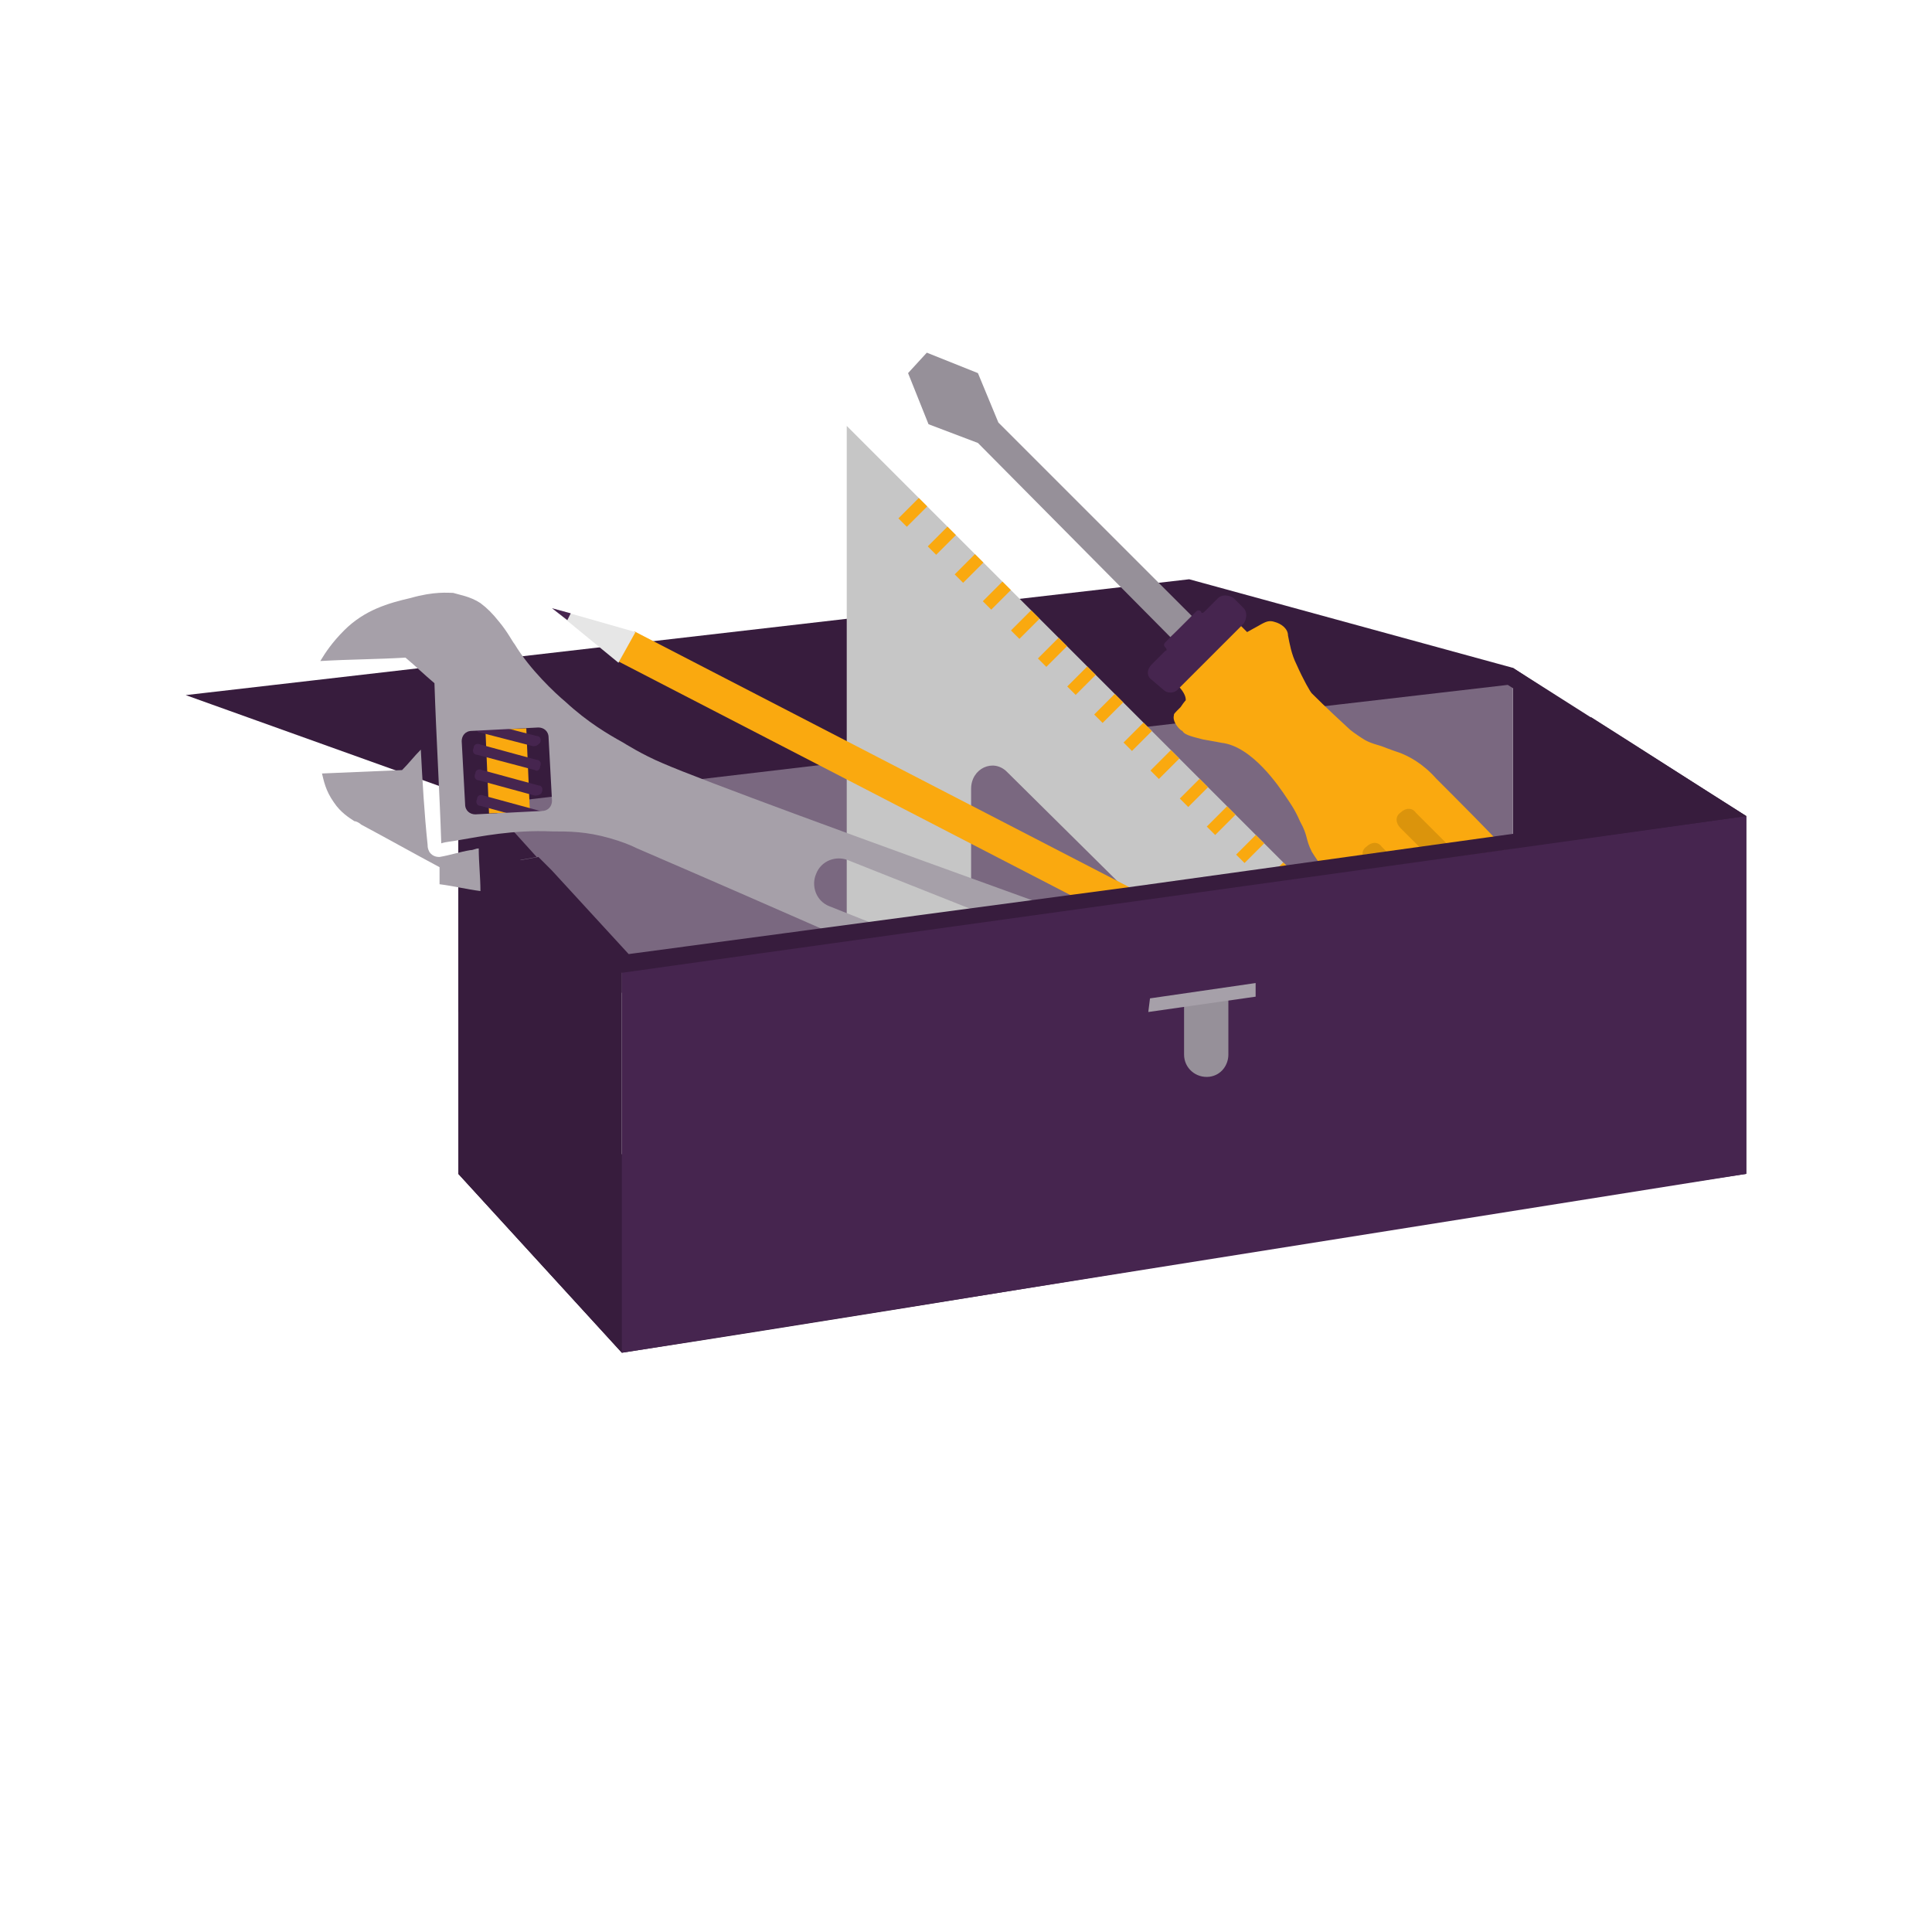 <?xml version="1.0" encoding="utf-8"?>
<!-- Generator: Adobe Illustrator 26.5.0, SVG Export Plug-In . SVG Version: 6.00 Build 0)  -->
<svg version="1.1" id="Laag_1" xmlns="http://www.w3.org/2000/svg" xmlns:xlink="http://www.w3.org/1999/xlink" x="0px" y="0px"
	 viewBox="0 0 113.4 113.4" style="enable-background:new 0 0 113.4 113.4;" xml:space="preserve">
<style type="text/css">
	.st0{fill:#46254F;}
	.st1{fill:none;stroke:#46254F;stroke-width:3;stroke-miterlimit:10;}
	.st2{fill:#FFFFFF;stroke:#46254F;stroke-width:3;stroke-miterlimit:10;}
	.st3{fill:none;stroke:#46254F;stroke-miterlimit:10;}
	.st4{fill:#34203D;}
	.st5{fill:#2C1C35;}
	.st6{fill:#2D1C35;}
	.st7{fill:#C6724C;}
	.st8{clip-path:url(#SVGID_00000057129542059762245450000006464815280205438888_);}
	.st9{fill:#AF5332;}
	.st10{fill:none;}
	.st11{fill:#51C185;}
	.st12{fill:#E5D2C7;}
	.st13{clip-path:url(#SVGID_00000015354946751205367480000007368405150829540517_);}
	.st14{fill:#F2E5DE;}
	.st15{fill:#3A2445;}
	.st16{clip-path:url(#SVGID_00000131359315376662760660000014236824337092219066_);}
	.st17{fill:#4CE593;}
	.st18{fill:#665270;}
	.st19{clip-path:url(#SVGID_00000101097224509000823060000005747901229676646588_);}
	.st20{clip-path:url(#SVGID_00000173878828674769373570000016298839529229867682_);}
	.st21{fill:#0295FF;}
	.st22{clip-path:url(#SVGID_00000054981982245271576450000009724880951651638946_);}
	.st23{fill:#F2F2F2;}
	.st24{fill:#C3BBC6;}
	.st25{clip-path:url(#SVGID_00000072959911818034108520000003508506960346608573_);}
	.st26{fill:#543D5E;}
	.st27{clip-path:url(#SVGID_00000016774906485550399250000017804446861647578011_);}
	.st28{clip-path:url(#SVGID_00000018233084788797382720000001989670045054430097_);}
	.st29{clip-path:url(#SVGID_00000054979375915946877670000000766065052134835589_);}
	.st30{fill:#C7724C;}
	.st31{clip-path:url(#SVGID_00000003812787970182823020000013399620846535934344_);}
	.st32{fill:#4B4668;}
	.st33{clip-path:url(#SVGID_00000103949277000871086830000016426962216151543220_);}
	.st34{fill:#FAA90F;}
	.st35{fill:#C2BAC5;}
	.st36{fill:#F6F6F6;}
	.st37{fill:#45254E;}
	.st38{fill:#F1F1F1;}
	.st39{fill:#C6C6C6;}
	.st40{fill:#A6A0A9;}
	.st41{fill:#371C3D;}
	.st42{fill:#7A6880;}
	.st43{fill:#9D9D9C;}
	.st44{fill:#969099;}
	.st45{fill:#FFFFFF;}
	.st46{fill:none;stroke:#FAA90F;stroke-width:3;stroke-miterlimit:10;}
	.st47{fill:#FFFFFF;stroke:#FAA90F;stroke-width:3;stroke-miterlimit:10;}
	.st48{fill:#E6E6E6;}
	.st49{clip-path:url(#SVGID_00000036965010053664417310000016692381047283735219_);fill:#FAA90F;}
	.st50{clip-path:url(#SVGID_00000179615942735318036060000014147617307643351940_);fill:#FAA90F;}
	.st51{clip-path:url(#SVGID_00000111175747206644672360000010340418459431211697_);fill:#FAA90F;}
	.st52{clip-path:url(#SVGID_00000034774674601202563310000011522225199906623108_);fill:#FAA90F;}
	.st53{clip-path:url(#SVGID_00000058568992308765521350000001155311365913378453_);fill:#FAA90F;}
	.st54{clip-path:url(#SVGID_00000181794749320479296120000014578641123086913716_);fill:#FAA90F;}
	.st55{clip-path:url(#SVGID_00000070095277620042885370000002665860447871997618_);fill:#FAA90F;}
	.st56{clip-path:url(#SVGID_00000183233889945873954850000000182775596996679322_);fill:#FAA90F;}
	.st57{clip-path:url(#SVGID_00000169525022624068948030000006587855473269268391_);fill:#FAA90F;}
	.st58{clip-path:url(#SVGID_00000124146630928936570240000002420320625635965857_);fill:#FAA90F;}
	.st59{clip-path:url(#SVGID_00000169522810717257867560000005594224012681986978_);fill:#FAA90F;}
	.st60{clip-path:url(#SVGID_00000085966774568228584820000002177766165835719597_);fill:#FAA90F;}
	.st61{fill:#DB940C;}
	.st62{fill:#6A5B6F;}
	.st63{fill:none;stroke:#FAA90F;stroke-miterlimit:10;}
	.st64{fill:none;stroke:#46254F;stroke-width:3;stroke-linecap:round;stroke-miterlimit:10;}
	.st65{fill:none;stroke:#FAA90F;stroke-width:3;stroke-linecap:round;stroke-miterlimit:10;}
	.st66{fill:#FFFFFF;stroke:#E6E6E6;stroke-miterlimit:10;}
	.st67{fill:none;stroke:#FAA90F;stroke-width:2;stroke-linecap:round;stroke-linejoin:round;stroke-miterlimit:10;}
	.st68{fill:none;stroke:#FAA90F;stroke-width:2;stroke-linecap:round;stroke-miterlimit:10;}
	.st69{fill:none;stroke:#46254F;stroke-width:2;stroke-linecap:round;stroke-linejoin:round;stroke-miterlimit:10;}
	.st70{fill:none;stroke:#46254F;stroke-width:2;stroke-linecap:round;stroke-miterlimit:10;}
	.st71{fill:#E6E6E6;stroke:#FAA90F;stroke-miterlimit:10;}
	.st72{fill:#E6E6E6;stroke:#46254F;stroke-miterlimit:10;}
	.st73{fill:#FAA90F;stroke:#E6E6E6;stroke-miterlimit:10;}
	.st74{fill:#46254F;stroke:#E6E6E6;stroke-miterlimit:10;}
	.st75{clip-path:url(#SVGID_00000120560417263178590310000009438062783927855525_);fill:#E6E6E6;}
	.st76{clip-path:url(#SVGID_00000051374804112712065000000010976820604904318120_);fill:#E6E6E6;}
	.st77{clip-path:url(#SVGID_00000015313856835629001100000010636030128218495927_);fill:#E6E6E6;}
	.st78{clip-path:url(#SVGID_00000152235987057525338580000014954692820079308463_);fill:#E6E6E6;}
	.st79{clip-path:url(#SVGID_00000005984757073362857590000003259181536551829393_);fill:#E6E6E6;}
	.st80{clip-path:url(#SVGID_00000085209159368472458380000016463515069596598719_);fill:#E6E6E6;}
	.st81{clip-path:url(#SVGID_00000176760350747996958320000012642601196769613184_);fill:#E6E6E6;}
	.st82{clip-path:url(#SVGID_00000026844932581196708180000012984961253259554438_);fill:#E6E6E6;}
	.st83{clip-path:url(#SVGID_00000035508637396158063490000006217567173866650243_);fill:#E6E6E6;}
	.st84{clip-path:url(#SVGID_00000163790853601758757510000008996252443755742090_);fill:#E6E6E6;}
	.st85{clip-path:url(#SVGID_00000077302019573353650880000004293405421012972962_);fill:#FAA90F;}
	.st86{clip-path:url(#SVGID_00000013883335039183394230000009420898152611503242_);fill:#FAA90F;}
	.st87{fill:none;stroke:#FAA90F;stroke-width:4;stroke-miterlimit:10;}
	.st88{fill:none;stroke:#46254F;stroke-width:4;stroke-miterlimit:10;}
	.st89{opacity:0.68;fill:#46254F;}
	.st90{clip-path:url(#SVGID_00000172419232722223749980000002076463182715008420_);}
	.st91{clip-path:url(#SVGID_00000078042654582365954270000000986542285205142929_);}
	.st92{clip-path:url(#SVGID_00000029032558504001199940000013812735711631732871_);}
	.st93{clip-path:url(#SVGID_00000169546320495970980870000003930718575284743315_);}
	.st94{clip-path:url(#SVGID_00000136399341182181615930000016172846682877791418_);}
	.st95{clip-path:url(#SVGID_00000046311660671133121700000011717762236294119099_);}
	.st96{fill:none;stroke:#FFFFFF;stroke-width:0.8;stroke-miterlimit:10;}
	.st97{clip-path:url(#SVGID_00000180360924670322727470000009417467613539459515_);}
	.st98{clip-path:url(#SVGID_00000062170796870971949850000013816371547228483771_);}
	.st99{clip-path:url(#SVGID_00000032616887547656267930000008123483263310719638_);fill:#FAA90F;}
	.st100{clip-path:url(#SVGID_00000165192809408597106630000008622672009250885791_);fill:#46254F;}
	.st101{clip-path:url(#SVGID_00000100367897176342809980000017297475154610932101_);fill:#FAA90F;}
	.st102{fill:none;stroke:#E6E6E6;stroke-miterlimit:10;}
	.st103{clip-path:url(#SVGID_00000164486634916577503990000017750243671980846471_);fill:#46254F;}
	.st104{clip-path:url(#SVGID_00000072962370753785260750000000903023985473627536_);fill:#FAA90F;}
	.st105{clip-path:url(#SVGID_00000053538881634386457340000016230969327636330668_);fill:#FAA90F;}
	.st106{clip-path:url(#SVGID_00000023262654112930905380000011255592253594537911_);fill:#46254F;}
	.st107{clip-path:url(#SVGID_00000036960124506413526080000001089729571568606865_);fill:#46254F;}
	.st108{clip-path:url(#SVGID_00000130645956481635963480000007178801056838526107_);fill:#46254F;}
	.st109{clip-path:url(#SVGID_00000025443638336496363520000000071366478531119018_);fill:#FAA90F;}
	.st110{clip-path:url(#SVGID_00000144312246075550451620000001537124813519742597_);fill:#FAA90F;}
	.st111{clip-path:url(#SVGID_00000072984497715483784490000003661230881935411119_);fill:#46254F;}
	.st112{clip-path:url(#SVGID_00000129910093287370936680000011125059096396170900_);fill:#46254F;}
	.st113{clip-path:url(#SVGID_00000175299792077382770700000005395944353240445371_);fill:#FAA90F;}
	.st114{clip-path:url(#SVGID_00000176036427392874474270000015578212011041713579_);fill:#FAA90F;}
	.st115{clip-path:url(#SVGID_00000018227808189618197750000016776702771660119717_);fill:#46254F;}
	.st116{clip-path:url(#SVGID_00000019637890160513775550000015081229116195772551_);fill:#7A6880;}
	.st117{clip-path:url(#SVGID_00000057123995360841204630000008211966632089980857_);fill:#46254F;}
	.st118{clip-path:url(#SVGID_00000061446724596939464640000002275897214198498439_);fill:#FAA90F;}
	.st119{clip-path:url(#SVGID_00000086651382526322501120000007750095472580512688_);fill:#7A6880;}
	.st120{clip-path:url(#SVGID_00000072246340856173992030000000075109291840377731_);fill:#371C3D;}
	.st121{clip-path:url(#SVGID_00000025428079231731247790000005989586421263372450_);fill:#46254F;}
	.st122{fill:#7A6880;stroke:#46254F;stroke-miterlimit:10;}
	.st123{fill:#FAA90E;stroke:#46254F;stroke-miterlimit:10;}
	.st124{fill:#51C185;stroke:#46254F;stroke-miterlimit:10;}
	.st125{fill:#0295FF;stroke:#46254F;stroke-miterlimit:10;}
	.st126{fill:#D0C9D3;}
	.st127{fill:#6E5E74;}
	.st128{fill:#FF0357;}
	.st129{fill:#C41E4D;}
	.st130{fill:#897E8F;}
	.st131{clip-path:url(#SVGID_00000165204480041462255960000017705763635203547788_);fill:#FAA90F;}
	.st132{clip-path:url(#SVGID_00000090284378374938526500000014361170873835642805_);fill:#8CC63F;}
	.st133{clip-path:url(#SVGID_00000103984204213955834030000005433702529411762860_);fill:#0071BC;}
	.st134{clip-path:url(#SVGID_00000003822950084989862670000006373662691201021570_);fill:#FBB03B;}
	.st135{opacity:0.34;fill:#F1F1F1;}
	.st136{fill:none;stroke:#7A6880;stroke-width:8;stroke-miterlimit:10;}
	.st137{fill:#E5D9EB;}
	.st138{fill:#FFFFFF;stroke:#46254F;stroke-miterlimit:10;}
	.st139{fill:#FFFFFF;stroke:#FAA90F;stroke-miterlimit:10;}
	.st140{clip-path:url(#SVGID_00000022560407320608841460000011515725205240209568_);}
	.st141{clip-path:url(#SVGID_00000170978885347803950960000017334711377637068477_);}
	.st142{clip-path:url(#SVGID_00000088850745291727587940000007158494485165725081_);}
	.st143{clip-path:url(#SVGID_00000021808917812009698540000015445756884981093038_);}
	.st144{clip-path:url(#SVGID_00000021115289620448098760000018329849114191069090_);}
	.st145{clip-path:url(#SVGID_00000015340660675818538470000008563935964315577262_);}
	.st146{fill:none;stroke:#46254F;stroke-width:1.4;stroke-miterlimit:10;}
	.st147{fill:none;stroke:#FAA90F;stroke-width:1.4;stroke-miterlimit:10;}
	.st148{fill:#FAA90E;}
	.st149{clip-path:url(#SVGID_00000098206387239432293500000000923590793213211569_);}
	.st150{clip-path:url(#SVGID_00000003099691461750262370000007400703670075015585_);}
	.st151{clip-path:url(#SVGID_00000002380540723906013750000017627648103991994254_);}
	.st152{clip-path:url(#SVGID_00000180331126970254221560000003229584278924276377_);}
	.st153{clip-path:url(#SVGID_00000035490277093654668510000009650420612336159378_);}
	.st154{clip-path:url(#SVGID_00000044875431887338388130000013567349046517831308_);}
	.st155{clip-path:url(#SVGID_00000044161219073193741870000008034437303514159504_);}
	.st156{clip-path:url(#SVGID_00000066492367061791504110000009860241422300230064_);}
	.st157{clip-path:url(#SVGID_00000152237325801527685710000010074047791850656447_);}
	.st158{clip-path:url(#SVGID_00000129925526384970778910000015213261997653183629_);}
	.st159{clip-path:url(#SVGID_00000018216469266718335680000013122340449734781360_);}
	.st160{clip-path:url(#SVGID_00000173852759183459981910000010866109310003013285_);}
	.st161{clip-path:url(#SVGID_00000072279246996890129590000008878812549958297529_);}
	.st162{clip-path:url(#SVGID_00000111907113778908692220000013240512728502652314_);}
	.st163{clip-path:url(#SVGID_00000034807873884134456440000017614461836153226147_);}
	.st164{clip-path:url(#SVGID_00000116224656174631323170000005269704202540197506_);}
	.st165{clip-path:url(#SVGID_00000153666322064915905410000017192513476432510640_);}
	.st166{clip-path:url(#SVGID_00000013913236657898156520000012112793277606456978_);}
	.st167{clip-path:url(#SVGID_00000112612248401461473370000008216191849150567859_);}
	.st168{clip-path:url(#SVGID_00000127747894324065080330000014640267619784739260_);}
	.st169{clip-path:url(#SVGID_00000037682625271946870120000014907994848820829063_);}
	.st170{clip-path:url(#SVGID_00000054979680544444894830000012180902219701382836_);}
	.st171{clip-path:url(#SVGID_00000089575094557690566430000005108607423858300563_);}
	.st172{clip-path:url(#SVGID_00000097464800604905996440000016421486109935333291_);}
	.st173{clip-path:url(#SVGID_00000108987596026016039270000001817043661686026112_);}
	.st174{clip-path:url(#SVGID_00000114763037945445141110000017336672125434517403_);}
	.st175{clip-path:url(#SVGID_00000051357431220177219820000008205539522888106414_);}
	.st176{clip-path:url(#SVGID_00000123434405858781236630000012606900530879516554_);}
	.st177{clip-path:url(#SVGID_00000168809553226231080860000012769397668418273927_);}
	.st178{clip-path:url(#SVGID_00000142869573262693055860000013315672590791760284_);}
	.st179{clip-path:url(#SVGID_00000025439522263916688390000006975357395190559380_);}
	.st180{clip-path:url(#SVGID_00000024705503734281348590000001244118323251354046_);}
	.st181{clip-path:url(#SVGID_00000032607634223461578100000002358155049733975189_);}
	.st182{clip-path:url(#SVGID_00000119106990629000409780000014451523122505959588_);}
	.st183{clip-path:url(#SVGID_00000160190569952445224220000003505176563765300610_);}
	.st184{clip-path:url(#SVGID_00000015317415242216254770000013727421458295075206_);}
	.st185{clip-path:url(#SVGID_00000044862444819252737030000005674132609472448951_);}
	.st186{clip-path:url(#SVGID_00000044864173652095898010000006307166977137641886_);}
	.st187{clip-path:url(#SVGID_00000119098557524685517460000003246181502017867693_);}
	.st188{clip-path:url(#SVGID_00000020369533249952549350000017121116725637387146_);}
	.st189{clip-path:url(#SVGID_00000014611255153106016670000012949471173475340448_);}
	.st190{clip-path:url(#SVGID_00000060719611444158879860000015764229041354854333_);}
	.st191{clip-path:url(#SVGID_00000148624135534414297200000016972402554361180854_);}
	.st192{clip-path:url(#SVGID_00000080908986255311957690000000716418799061860287_);}
	.st193{clip-path:url(#SVGID_00000155121926025286452390000013933372034563318937_);}
	.st194{clip-path:url(#SVGID_00000150089211892648208540000012695220689874831790_);}
	.st195{clip-path:url(#SVGID_00000182522082552210130570000015947878379776701569_);}
	.st196{clip-path:url(#SVGID_00000074444263364619191220000017693802880658326914_);}
	.st197{clip-path:url(#SVGID_00000105409978632781047930000007254993460796883860_);}
	.st198{clip-path:url(#SVGID_00000054955473751566820770000007473945508261319075_);}
	.st199{clip-path:url(#SVGID_00000116221453479468356470000008070066632675088031_);}
	.st200{clip-path:url(#SVGID_00000026868303528049538340000002363081876052253331_);}
	.st201{clip-path:url(#SVGID_00000047060320005210181680000002296092838630766516_);}
	.st202{clip-path:url(#SVGID_00000075150135515505435590000006338601805953347463_);}
	.st203{clip-path:url(#SVGID_00000137819638880501590720000002076852379348618159_);}
	.st204{clip-path:url(#SVGID_00000161611567372988336900000009734783566570342322_);}
	.st205{clip-path:url(#SVGID_00000161593620045010374250000000279023678789259933_);}
	.st206{clip-path:url(#SVGID_00000042001417944213425080000016097272198766305960_);}
	.st207{clip-path:url(#SVGID_00000082360540476411979430000014342619690045432473_);}
	.st208{clip-path:url(#SVGID_00000133513955905835215500000014603697856254830508_);}
	.st209{fill:none;stroke:#371C3D;stroke-width:3;stroke-miterlimit:10;}
	.st210{clip-path:url(#SVGID_00000051359716795577424080000015296954155196576443_);}
	.st211{clip-path:url(#SVGID_00000028310614537268247930000015505763329163318154_);}
	.st212{clip-path:url(#SVGID_00000084511810746995998150000003308334648776098729_);}
	.st213{clip-path:url(#SVGID_00000158716950268994548060000009511688941018248839_);}
	.st214{clip-path:url(#SVGID_00000052783915203867526540000015653927529229327283_);}
	.st215{clip-path:url(#SVGID_00000128458731414197884620000015342893985854695058_);}
	.st216{clip-path:url(#SVGID_00000000922622750996807530000005880910950588367800_);}
	.st217{clip-path:url(#SVGID_00000147929320688938662340000016278569340810664592_);}
	.st218{clip-path:url(#SVGID_00000138551450705734674430000012960581427142856613_);}
	.st219{clip-path:url(#SVGID_00000088126362290507679600000010928885260818516914_);}
	.st220{clip-path:url(#SVGID_00000127037388342656445200000017262246667884875928_);}
	.st221{clip-path:url(#SVGID_00000163785355899238415270000016165929320934153885_);}
	.st222{fill:none;stroke:#DB940C;stroke-width:3;stroke-miterlimit:10;}
	.st223{clip-path:url(#SVGID_00000066485428286499292050000013947009557765325745_);}
	.st224{clip-path:url(#SVGID_00000183232100024240132230000016139668962310531998_);}
	.st225{clip-path:url(#SVGID_00000046308735003217903310000005349327419706292626_);}
	.st226{clip-path:url(#SVGID_00000069393830020321371690000003895909792561484947_);}
	.st227{clip-path:url(#SVGID_00000054267123785672776950000018408530477011291555_);}
	.st228{clip-path:url(#SVGID_00000024722893066335176760000013742284896625556132_);}
	.st229{clip-path:url(#SVGID_00000067939377002171216300000003052774870538095792_);}
	.st230{clip-path:url(#SVGID_00000059993587877030629870000012579127196002992026_);}
	.st231{clip-path:url(#SVGID_00000033368819617358710940000017488408243071816094_);}
	.st232{clip-path:url(#SVGID_00000180332415636253873510000016958552752862082474_);}
	.st233{clip-path:url(#SVGID_00000087386008172434828080000004963469061329525390_);}
	.st234{clip-path:url(#SVGID_00000032614452825874075410000006291483624144208791_);}
	.st235{clip-path:url(#SVGID_00000181771880180145430990000017129665299150161556_);}
	.st236{clip-path:url(#SVGID_00000106133789792457595660000011967611355228917154_);}
	.st237{clip-path:url(#SVGID_00000020392311163993696880000017433950845036073605_);}
	.st238{clip-path:url(#SVGID_00000049217390848658156310000011787931974729142681_);}
	.st239{clip-path:url(#SVGID_00000022524766902738513270000015221073154151283598_);}
	.st240{clip-path:url(#SVGID_00000148647081542618515020000016369763733768290239_);}
	.st241{clip-path:url(#SVGID_00000031167749007977141420000013354184001825099906_);}
	.st242{clip-path:url(#SVGID_00000025440722756302804200000015911310082964482209_);}
	.st243{clip-path:url(#SVGID_00000140706759793268107280000014713135935600140718_);}
	.st244{clip-path:url(#SVGID_00000021118928825988834560000014660720462814868412_);}
	.st245{clip-path:url(#SVGID_00000101811100055616124730000008827172676455157692_);}
	.st246{clip-path:url(#SVGID_00000045585007367473002870000008859063253135713451_);}
	.st247{clip-path:url(#SVGID_00000151541662318617833270000000706776185691542925_);}
	.st248{clip-path:url(#SVGID_00000058557709904393865430000008485934567698567318_);}
	.st249{clip-path:url(#SVGID_00000166652847300544396580000002908770310745763458_);}
	.st250{clip-path:url(#SVGID_00000076603680138507819230000010287762832741532085_);fill:#51C185;}
	.st251{clip-path:url(#SVGID_00000088107633526346253040000003380335058776447372_);}
	.st252{clip-path:url(#SVGID_00000150095477551719072460000018312012415555340427_);}
	.st253{clip-path:url(#SVGID_00000128454863030742113000000016089500143879352722_);}
	.st254{clip-path:url(#SVGID_00000053531707275828209600000005111003294295327905_);}
	.st255{clip-path:url(#SVGID_00000146470693016280589410000012985258697042755477_);}
	.st256{clip-path:url(#SVGID_00000109018141393501820910000000370960755016183220_);}
	.st257{clip-path:url(#SVGID_00000074401597659016145020000003196335844267211650_);}
	.st258{clip-path:url(#SVGID_00000011727734701797595550000009811144895643571371_);}
	.st259{clip-path:url(#SVGID_00000093163055729045443600000015738128159013756579_);}
	.st260{clip-path:url(#SVGID_00000058572892178870110240000011419407414677319067_);}
	.st261{clip-path:url(#SVGID_00000033338858925537787410000017865189648916232095_);}
	.st262{clip-path:url(#SVGID_00000138563677670310888100000003673831631781044610_);}
	.st263{fill:#E6007E;}
	.st264{fill:#A75D43;}
	.st265{fill:url(#man_1_Orginal_1-4_00000081626389091352137130000006737764667533303984_);}
	.st266{fill:#8A7E91;}
	.st267{clip-path:url(#SVGID_00000109751494989776854790000008870619658516296607_);}
	.st268{clip-path:url(#SVGID_00000100379986802860737990000003841990169401392556_);}
	.st269{fill:#9D90A3;}
	.st270{clip-path:url(#SVGID_00000002384681279346902770000005132826169384959669_);}
	.st271{clip-path:url(#SVGID_00000008149940033874929410000007991964987566388155_);}
	.st272{clip-path:url(#SVGID_00000005981485779071950320000009128748721789392261_);}
	.st273{clip-path:url(#SVGID_00000121247382267929115770000013266004778525978520_);}
	.st274{clip-path:url(#SVGID_00000155831988910488588060000017198818007749448085_);}
	.st275{clip-path:url(#SVGID_00000030450240695131489180000013776035293986890678_);}
	.st276{clip-path:url(#SVGID_00000020357868138961816930000001222185671638771076_);}
	.st277{clip-path:url(#SVGID_00000145020029017907008660000016425558294602967691_);}
	.st278{clip-path:url(#SVGID_00000013883133665214966550000017685637608523185032_);}
	.st279{clip-path:url(#SVGID_00000103979428952532222560000005990738733156715707_);}
	.st280{clip-path:url(#SVGID_00000020390677303586323820000017762956549909863833_);}
	.st281{clip-path:url(#SVGID_00000154427466476158033240000011529563165270761916_);}
	.st282{clip-path:url(#SVGID_00000046302062574168140790000015402149747417738408_);}
	.st283{clip-path:url(#SVGID_00000069400440034943157650000017753199992196310714_);}
	.st284{clip-path:url(#SVGID_00000029005653510453235790000014821300118748469169_);}
	.st285{clip-path:url(#SVGID_00000002345951136836551300000018112043914326765481_);}
	.st286{clip-path:url(#SVGID_00000068667243517400285240000011607896066345115830_);}
	.st287{clip-path:url(#SVGID_00000180335076479251603080000009677822945138295993_);}
	.st288{clip-path:url(#SVGID_00000083799410597820253030000007971484373462236837_);}
	.st289{clip-path:url(#SVGID_00000112625910992241662610000017667797967715894435_);}
	.st290{clip-path:url(#SVGID_00000039132330007185727720000014372633565793438351_);}
	.st291{clip-path:url(#SVGID_00000093882534080375378740000010844876604965540276_);}
	.st292{clip-path:url(#SVGID_00000058555105532195625950000016614865324793728145_);}
	.st293{clip-path:url(#SVGID_00000090279135918626253980000001696973411615423111_);}
	.st294{clip-path:url(#SVGID_00000178920310080580153060000001881935380745663112_);}
	.st295{clip-path:url(#SVGID_00000004539453299999659910000008800831873696679849_);}
	.st296{clip-path:url(#SVGID_00000081645752185647866640000001680528629334227385_);}
	.st297{clip-path:url(#SVGID_00000154403459457394098610000010172548991702917549_);}
	.st298{clip-path:url(#SVGID_00000021804093406794273530000001949918268618542230_);}
	.st299{clip-path:url(#SVGID_00000089564207675644456040000016642678192706970815_);}
	.st300{clip-path:url(#SVGID_00000141457815980635322920000014939083474977842842_);}
	.st301{clip-path:url(#SVGID_00000047764081456138115660000003693293199538057602_);}
	.st302{clip-path:url(#SVGID_00000025442340652909194210000013394757778496307346_);}
	.st303{clip-path:url(#SVGID_00000109001245669140594910000005492845145219834802_);}
	.st304{clip-path:url(#SVGID_00000159459015557990137570000004767767094371981191_);}
	.st305{clip-path:url(#SVGID_00000028308241170034994830000002453050879602573711_);}
	.st306{clip-path:url(#SVGID_00000009565928397949870040000007334128635525896862_);}
	.st307{clip-path:url(#SVGID_00000053518180628204546160000000513155459564211594_);}
	.st308{clip-path:url(#SVGID_00000118356058884038724280000000554156384137899190_);}
	.st309{clip-path:url(#SVGID_00000120544561063719026080000016318565417137961361_);}
	.st310{clip-path:url(#SVGID_00000112606216533023496050000016533994633799331972_);}
	.st311{clip-path:url(#SVGID_00000015344510517847893380000010357599930970553776_);}
	.st312{clip-path:url(#SVGID_00000086650697799466341650000014720242009649242020_);}
	.st313{clip-path:url(#SVGID_00000067215332261504165140000018165119371772612529_);}
	.st314{clip-path:url(#SVGID_00000066490193467896760390000001719274525735308947_);}
	.st315{clip-path:url(#SVGID_00000078747123154371302830000009791023567925495960_);}
	.st316{clip-path:url(#SVGID_00000128479541977223867810000004832206910385219982_);}
	.st317{clip-path:url(#SVGID_00000030461223714573590200000018082249689526516609_);}
	.st318{clip-path:url(#SVGID_00000077325016312926300260000011644243463373306770_);}
	.st319{clip-path:url(#SVGID_00000012466374656383693250000014228125515114457271_);}
	.st320{clip-path:url(#SVGID_00000093136785409942215970000015547881711058941313_);}
	.st321{clip-path:url(#SVGID_00000170241576304625501820000014511566227247380635_);}
	.st322{clip-path:url(#SVGID_00000139278761793967018950000003808454026716638857_);}
	.st323{clip-path:url(#SVGID_00000068638688893331437130000009697213492865534600_);}
	.st324{clip-path:url(#SVGID_00000031902706878255994770000005839063722552258469_);}
	.st325{clip-path:url(#SVGID_00000155858174401634643220000016510769846442107776_);}
	.st326{clip-path:url(#SVGID_00000027584278912137706620000008960823384359674013_);}
	.st327{clip-path:url(#SVGID_00000008121913685117070950000001894952880635980162_);}
	.st328{clip-path:url(#SVGID_00000118398674656920996980000005866855349215689372_);}
	.st329{clip-path:url(#SVGID_00000003093988112164466640000011699015810067674272_);}
	.st330{clip-path:url(#SVGID_00000170988075355281638040000012720497076358383525_);}
	.st331{clip-path:url(#SVGID_00000168811508844168133800000008174671177822867341_);}
	.st332{clip-path:url(#SVGID_00000090269863355217723500000017063130204794312110_);}
	.st333{clip-path:url(#SVGID_00000135662708056447062420000004791018624819659136_);}
	.st334{clip-path:url(#SVGID_00000026142481330457489400000017638934435419290006_);}
	.st335{clip-path:url(#SVGID_00000004507825476277417580000010461956628884875929_);}
	.st336{clip-path:url(#SVGID_00000145048392581062644980000011739495414752393645_);}
	.st337{clip-path:url(#SVGID_00000121969100537759860820000009288509281185073055_);}
	.st338{clip-path:url(#SVGID_00000150103797864763336110000002775096678636159639_);}
	.st339{clip-path:url(#SVGID_00000088824611993440082320000012764712524173246640_);}
	.st340{clip-path:url(#SVGID_00000119818054976066295780000015663934988463659401_);}
	.st341{clip-path:url(#SVGID_00000048463411871826015840000015097608387296304009_);}
	.st342{clip-path:url(#SVGID_00000051366443542334706540000015613448414212150163_);}
	.st343{clip-path:url(#SVGID_00000000182808624431116760000002468961242453291148_);}
	.st344{clip-path:url(#SVGID_00000121244628026219665190000014560592242863812011_);}
	.st345{clip-path:url(#SVGID_00000119117768576866511970000012805891135026812051_);}
	.st346{clip-path:url(#SVGID_00000168099491556101818340000005320169768113536400_);}
	.st347{clip-path:url(#SVGID_00000183236813819435272470000012242068391948611466_);}
	.st348{clip-path:url(#SVGID_00000142869078661279705940000016556326269856324783_);}
	.st349{clip-path:url(#SVGID_00000163030960138397881430000017804661628698145156_);}
	.st350{clip-path:url(#SVGID_00000179636128539229644120000012671429325047118267_);}
	.st351{clip-path:url(#SVGID_00000162323161428655670020000016053804809340741045_);}
	.st352{clip-path:url(#SVGID_00000163059397119102706450000009115010540589065132_);}
	.st353{fill:#2D2E83;stroke:#FFFFFF;stroke-width:2;stroke-linecap:round;stroke-linejoin:round;stroke-miterlimit:10;}
	.st354{clip-path:url(#SVGID_00000030453677855724857290000004023933248083636908_);}
	.st355{clip-path:url(#SVGID_00000085942385104051857930000010062410510058173872_);}
	.st356{clip-path:url(#SVGID_00000176026851666204097450000012163278749553259913_);}
	.st357{clip-path:url(#SVGID_00000106117384839083953690000001607592265265938595_);}
	.st358{clip-path:url(#SVGID_00000013158953223240010810000015024896063413315756_);}
	.st359{clip-path:url(#SVGID_00000121275747850514763260000013644634985128852614_);}
	.st360{clip-path:url(#SVGID_00000091707805348815959550000011127444411047899065_);}
	.st361{clip-path:url(#SVGID_00000084530939686946675330000016610571658368267918_);}
	.st362{clip-path:url(#SVGID_00000169535295967643475680000014986287160200768139_);}
	.st363{clip-path:url(#SVGID_00000127765277292795612410000014942014702753447584_);}
	.st364{clip-path:url(#SVGID_00000088114158323056024330000013615253700383058855_);}
	.st365{clip-path:url(#SVGID_00000098216998698448095030000016949419082665993913_);}
	.st366{clip-path:url(#SVGID_00000089532488785699064600000017630162202484294578_);}
	.st367{clip-path:url(#SVGID_00000062907570391307209370000015286127681896477882_);}
	.st368{clip-path:url(#SVGID_00000095330320868263174040000005484708950643748244_);}
	.st369{clip-path:url(#SVGID_00000125604263323119244240000013165936978460939414_);}
	.st370{clip-path:url(#SVGID_00000145755757396069026030000014671320315319975063_);}
	.st371{clip-path:url(#SVGID_00000132785877810476974520000016068065459336009617_);}
	.st372{clip-path:url(#SVGID_00000119079960202531201490000003019939747099951018_);}
	.st373{clip-path:url(#SVGID_00000182521307276036981170000007815738865509802924_);}
	.st374{clip-path:url(#SVGID_00000158025915240067076920000010637542714421401278_);}
	.st375{clip-path:url(#SVGID_00000067922729377836262130000017404712099949110441_);}
	.st376{clip-path:url(#SVGID_00000038400524179893604580000011710198062785922727_);}
	.st377{clip-path:url(#SVGID_00000029005054719543836950000009507695385567294378_);}
	.st378{clip-path:url(#SVGID_00000089544414366284700280000007590543592486114221_);}
	.st379{clip-path:url(#SVGID_00000142145060390220105640000006809791721759714970_);}
	.st380{clip-path:url(#SVGID_00000137854021215650328250000011055027766539246723_);}
	.st381{clip-path:url(#SVGID_00000088853004670966777050000003775627269235649941_);}
	.st382{clip-path:url(#SVGID_00000027564635782130560250000017363412537104984470_);}
	.st383{clip-path:url(#SVGID_00000039135735361404764650000008840050986455457684_);}
	.st384{clip-path:url(#SVGID_00000024719628474422898760000016025207519251760547_);}
	.st385{clip-path:url(#SVGID_00000037691695692672308650000013098452844456200865_);}
	.st386{clip-path:url(#SVGID_00000085237729101890630600000006523884877774020285_);}
	.st387{clip-path:url(#SVGID_00000139278819337591514530000010116540888586973856_);}
	.st388{clip-path:url(#SVGID_00000136368998948673247200000011130014211587098553_);}
	.st389{clip-path:url(#SVGID_00000072981933536477069110000010461990869141434284_);}
	.st390{clip-path:url(#SVGID_00000132779505608030571480000007824266049961867197_);}
	.st391{clip-path:url(#SVGID_00000158737014901182260440000016349540282605715601_);}
	.st392{clip-path:url(#SVGID_00000101781572342023230520000010538522039726546087_);}
	.st393{clip-path:url(#SVGID_00000110430879210145385890000010293555626417061554_);}
	.st394{fill:none;stroke:#FAA90F;stroke-linecap:round;stroke-linejoin:round;stroke-miterlimit:10;}
	.st395{clip-path:url(#SVGID_00000183952102039713044540000014853272834985379465_);}
	.st396{clip-path:url(#SVGID_00000114755056087479182370000012413243323295917190_);}
	.st397{clip-path:url(#SVGID_00000111876592754200437650000006043808614032440198_);}
	.st398{clip-path:url(#SVGID_00000169527024938334438230000011904869113512082829_);}
	.st399{clip-path:url(#SVGID_00000112631438139111568180000017538620544811982212_);}
	.st400{clip-path:url(#SVGID_00000067217029394000191650000004513047417927904443_);}
	.st401{clip-path:url(#SVGID_00000091696222313925063720000011573891350534109073_);}
	.st402{clip-path:url(#SVGID_00000031173730320147189020000015312204941936959410_);}
	.st403{clip-path:url(#SVGID_00000049218766141793958210000003326128203893291950_);}
	.st404{clip-path:url(#SVGID_00000165216973430193326630000011286272461534439574_);}
	.st405{clip-path:url(#SVGID_00000018937550460924764520000008531439053973339538_);}
	.st406{clip-path:url(#SVGID_00000127014472774073976830000007230552284985739139_);}
	.st407{clip-path:url(#SVGID_00000042017404704966141110000001919389673933704083_);}
	.st408{clip-path:url(#SVGID_00000179642413662716227480000007660210963337170560_);}
	.st409{clip-path:url(#SVGID_00000107579311867904882440000001843498376434393768_);}
	.st410{clip-path:url(#SVGID_00000120523914111137038290000008387234014862173071_);}
	.st411{clip-path:url(#SVGID_00000078751314519326668260000003833355071230961793_);}
	.st412{clip-path:url(#SVGID_00000120537139823604278150000015785774052907340180_);}
	.st413{clip-path:url(#SVGID_00000114763317017158254140000007300330899504612224_);fill:#FAA90F;}
	.st414{clip-path:url(#SVGID_00000031889794614872197640000014827889684193462945_);fill:#FAA90F;}
	.st415{clip-path:url(#SVGID_00000158026988612095655500000013725346576281230517_);fill:#FAA90F;}
	.st416{clip-path:url(#SVGID_00000096049701095121317730000013020540428760868245_);fill:#FAA90F;}
	.st417{clip-path:url(#SVGID_00000133522912469990149380000003116180139009908668_);fill:#FAA90F;}
	.st418{clip-path:url(#SVGID_00000174570812329346116790000002967244857703975605_);fill:#FAA90F;}
	.st419{clip-path:url(#SVGID_00000019674076492190281020000011198298090956054454_);fill:#FAA90F;}
	.st420{clip-path:url(#SVGID_00000034772072234299128530000005991478695676440715_);fill:#46254F;}
	.st421{clip-path:url(#SVGID_00000152945011841772363750000015789449291944848527_);fill:#46254F;}
	.st422{clip-path:url(#SVGID_00000031207186072341654200000018041635257358188981_);fill:#46254F;}
	.st423{clip-path:url(#SVGID_00000057124584093501243310000009906859697438153355_);fill:#46254F;}
	.st424{clip-path:url(#SVGID_00000049195455491337968960000015389355665341576333_);fill:#46254F;}
	.st425{clip-path:url(#SVGID_00000067215337043647267840000001339564881526636933_);fill:#46254F;}
	.st426{clip-path:url(#SVGID_00000079457817779029026580000008804302168428528539_);fill:#46254F;}
	.st427{fill:#FDFEFE;}
	.st428{fill:#69A6F6;}
	.st429{fill:#FEFEFE;}
	.st430{clip-path:url(#SVGID_00000047774448786884748080000007172707413397688502_);}
	.st431{clip-path:url(#SVGID_00000003092223305757419210000001126183970981310652_);}
	.st432{clip-path:url(#SVGID_00000039822528150761344410000000090326497311747261_);}
	.st433{clip-path:url(#SVGID_00000031897335219615589440000004982843514329149845_);fill:#FAA90F;}
	.st434{fill:none;stroke:#46254F;stroke-linecap:round;stroke-miterlimit:10;}
	.st435{fill:none;stroke:#FAA90F;stroke-linecap:round;stroke-miterlimit:10;}
	.st436{opacity:0.2;fill:#51C185;}
	.st437{opacity:0.2;fill:#FF0357;}
	.st438{fill:#FF0357;stroke:#46254F;stroke-miterlimit:10;}
	.st439{opacity:0.2;fill:#FAA90E;}
	.st440{opacity:0.2;fill:#FAA90F;}
	.st441{fill:#FAA90F;stroke:#46254F;stroke-miterlimit:10;}
	.st442{clip-path:url(#SVGID_00000111898603385609713500000013618993443488736924_);}
	.st443{clip-path:url(#SVGID_00000043426400246173431630000010442886992581258659_);}
</style>
<g>
	<polygon class="st41" points="88.8,39.2 102.5,47.9 102.5,68.9 88.8,61.6 	"/>
	<polygon class="st42" points="26.9,46.5 26.9,59.4 88.8,52.1 88.8,39.2 	"/>
	<path class="st41" d="M26.9,68.9c3.2,3.5,6.4,7,9.6,10.5c22.1-3.4,45.7-7.5,66-10.5c-4.6-2.9-9.1-4.4-13.7-7.3
		C68.2,64,47.5,66.4,26.9,68.9z"/>
	<path class="st41" d="M88.8,39.2l-19-5.2l-58.9,6.8l15.9,5.7c1.2,1.3,2.4,2.6,3.6,4l1.1-0.2l-2.8-3.1l28.8-3.4l31-3.6l3.3,2.1
		l1.4-0.2C91.8,41.1,90.3,40.2,88.8,39.2z"/>
	<g>
		<path class="st39" d="M49.7,25v39.6h39.6L49.7,25z M68.4,57.6H58.3c-0.7,0-1.3-0.6-1.3-1.3v-10c0-1.2,1.3-1.8,2.1-1l10.1,10
			C70.1,56.1,69.6,57.6,68.4,57.6z"/>
		<g>
			<defs>
				<path id="SVGID_00000081605368267464557810000009898547808951499395_" d="M49.7,25v39.6h39.6L49.7,25z M68.4,57.6H58.3
					c-0.7,0-1.3-0.6-1.3-1.3v-10c0-1.2,1.3-1.8,2.1-1l10.1,10C70.1,56.1,69.6,57.6,68.4,57.6z"/>
			</defs>
			<clipPath id="SVGID_00000114768359155824115090000010560203936076130193_">
				<use xlink:href="#SVGID_00000081605368267464557810000009898547808951499395_"  style="overflow:visible;"/>
			</clipPath>
			<g style="clip-path:url(#SVGID_00000114768359155824115090000010560203936076130193_);">
				
					<rect x="52.4" y="28.9" transform="matrix(0.707 -0.707 0.707 0.707 -4.747 47.04)" class="st34" width="4" height="0.7"/>
				
					<rect x="54.1" y="30.6" transform="matrix(0.707 -0.707 0.707 0.707 -5.429 48.684)" class="st34" width="4" height="0.7"/>
				<rect x="55.7" y="32.2" transform="matrix(0.707 -0.707 0.707 0.707 -6.11 50.329)" class="st34" width="4" height="0.7"/>
				
					<rect x="57.4" y="33.8" transform="matrix(0.707 -0.707 0.707 0.707 -6.791 51.974)" class="st34" width="4" height="0.7"/>
				<rect x="59" y="35.5" transform="matrix(0.707 -0.707 0.707 0.707 -7.472 53.619)" class="st34" width="4" height="0.7"/>
				
					<rect x="60.6" y="37.1" transform="matrix(0.707 -0.707 0.707 0.707 -8.154 55.263)" class="st34" width="4" height="0.7"/>
				
					<rect x="62.3" y="38.8" transform="matrix(0.707 -0.707 0.707 0.707 -8.835 56.907)" class="st34" width="4" height="0.7"/>
				
					<rect x="63.9" y="40.4" transform="matrix(0.707 -0.707 0.707 0.707 -9.516 58.553)" class="st34" width="4" height="0.7"/>
				
					<rect x="65.6" y="42.1" transform="matrix(0.707 -0.707 0.707 0.707 -10.197 60.198)" class="st34" width="4" height="0.7"/>
				
					<rect x="67.2" y="43.7" transform="matrix(0.707 -0.707 0.707 0.707 -10.879 61.842)" class="st34" width="4" height="0.7"/>
				
					<rect x="68.9" y="45.4" transform="matrix(0.707 -0.707 0.707 0.707 -11.56 63.486)" class="st34" width="4" height="0.7"/>
				
					<rect x="70.5" y="47" transform="matrix(0.707 -0.707 0.707 0.707 -12.241 65.131)" class="st34" width="4" height="0.7"/>
				
					<rect x="72.2" y="48.7" transform="matrix(0.707 -0.707 0.707 0.707 -12.922 66.776)" class="st34" width="4" height="0.7"/>
				
					<rect x="73.8" y="50.3" transform="matrix(0.707 -0.707 0.707 0.707 -13.604 68.421)" class="st34" width="4" height="0.7"/>
				
					<rect x="75.4" y="51.9" transform="matrix(0.707 -0.707 0.707 0.707 -14.285 70.065)" class="st34" width="4" height="0.7"/>
				
					<rect x="77.1" y="53.6" transform="matrix(0.707 -0.707 0.707 0.707 -14.966 71.71)" class="st34" width="4" height="0.7"/>
				
					<rect x="78.7" y="55.2" transform="matrix(0.707 -0.707 0.707 0.707 -15.647 73.354)" class="st34" width="4" height="0.7"/>
				
					<rect x="80.4" y="56.9" transform="matrix(0.707 -0.707 0.707 0.707 -16.329 74.999)" class="st34" width="4" height="0.7"/>
				
					<rect x="82" y="58.5" transform="matrix(0.707 -0.707 0.707 0.707 -17.01 76.644)" class="st34" width="4" height="0.7"/>
				
					<rect x="83.7" y="60.2" transform="matrix(0.707 -0.707 0.707 0.707 -17.691 78.289)" class="st34" width="4" height="0.7"/>
			</g>
		</g>
	</g>
	<polygon class="st41" points="26.9,46.5 36.5,57 36.5,79.4 26.9,68.9 	"/>
	<g>
		<path class="st40" d="M18.9,45.4c0.1,0,2.3-0.1,4.7-0.2c0,0,0,0,0,0c0.4-0.4,0.7-0.8,1.1-1.2c0.1,1.9,0.2,3.7,0.4,5.6
			c0,0.1,0,0.2,0.1,0.4c0.2,0.3,0.5,0.3,0.6,0.3c0.6-0.1,1.2-0.3,1.8-0.4c0.2,0,0.3-0.1,0.5-0.1c0,0.8,0.1,1.7,0.1,2.5
			c-0.8-0.1-1.6-0.3-2.4-0.4c0-0.3,0-0.6,0-1c-1.5-0.8-3.1-1.7-4.6-2.5c-0.1-0.1-0.3-0.2-0.4-0.2c-0.3-0.2-0.8-0.5-1.2-1.1
			C19.1,46.4,19,45.8,18.9,45.4z"/>
		<g>
			
				<rect x="28.6" y="42.8" transform="matrix(0.999 -4.295274e-02 4.295274e-02 0.999 -1.916 1.322)" class="st34" width="2.4" height="4.9"/>
			<path class="st0" d="M31.3,43.8l-3.1-0.8c-0.2,0-0.3-0.2-0.2-0.4l0,0c0-0.2,0.2-0.3,0.4-0.2l3.1,0.8c0.2,0,0.3,0.2,0.2,0.4l0,0
				C31.6,43.7,31.5,43.8,31.3,43.8z"/>
			<path class="st0" d="M31.4,45.2L28,44.3c-0.2,0-0.3-0.2-0.2-0.4l0,0c0-0.2,0.2-0.3,0.4-0.2l3.3,0.9c0.2,0,0.3,0.2,0.2,0.4l0,0
				C31.7,45.2,31.5,45.3,31.4,45.2z"/>
			<path class="st0" d="M31.4,46.7l-3.3-0.9c-0.2,0-0.3-0.2-0.2-0.4v0c0-0.2,0.2-0.3,0.4-0.2l3.3,0.9c0.2,0,0.3,0.2,0.2,0.4l0,0
				C31.8,46.6,31.6,46.7,31.4,46.7z"/>
			<path class="st0" d="M31.5,48.2l-3.3-0.9c-0.2,0-0.3-0.2-0.2-0.4l0,0c0-0.2,0.2-0.3,0.4-0.2l3.3,0.9c0.2,0,0.3,0.2,0.2,0.4l0,0
				C31.8,48.1,31.7,48.2,31.5,48.2z"/>
		</g>
		<path class="st40" d="M67.4,56.8c-0.1-0.3-0.3-1.3-1.2-1.8c-0.2-0.2-0.5-0.2-0.6-0.3c-0.7-0.2-1.6-0.5-3.2-1.2
			c-12.2-4.4-21.2-7.7-23.5-8.7c-1.2-0.5-2.3-1.2-2.3-1.2c-0.9-0.5-2.1-1.2-3.4-2.4c-0.6-0.5-2.1-1.9-3-3.4
			c-0.1-0.1-0.4-0.7-0.9-1.3c-0.4-0.5-0.7-0.8-1.1-1.1c-0.6-0.4-1.3-0.5-1.6-0.6c-0.3,0-1.1-0.1-2.5,0.3c-1.3,0.3-2.7,0.7-3.9,1.9
			c-0.7,0.7-1.1,1.3-1.4,1.8c1.7-0.1,3.3-0.1,5-0.2c0.6,0.5,1.1,1,1.7,1.5c0.1,3.1,0.3,6.3,0.4,9.4c0.3-0.1,0.6-0.1,1.1-0.2
			c1.2-0.2,3.1-0.6,5.4-0.5c1,0,2,0,3.4,0.4c0.7,0.2,1.2,0.4,1.6,0.6c8.6,3.7,17.1,7.5,25.7,11.2c0.3,0.1,1.2,0.3,2.3-0.1
			c0.4-0.1,1.3-0.6,1.9-1.7C67.2,58.9,67.6,58,67.4,56.8z M32.4,47c0,0.3-0.2,0.6-0.6,0.6l-3.9,0.2c-0.3,0-0.6-0.2-0.6-0.6l-0.2-3.7
			c0-0.3,0.2-0.6,0.6-0.6l3.9-0.2c0.3,0,0.6,0.2,0.6,0.6L32.4,47z M65.2,58.2c-0.3,0.8-1.2,1.1-1.9,0.8l-14.6-5.8
			c-0.8-0.3-1.1-1.2-0.8-1.9v0c0.3-0.8,1.2-1.1,1.9-0.8l14.6,5.8C65.2,56.6,65.5,57.4,65.2,58.2z"/>
	</g>
	<g>
		<polygon class="st44" points="53.3,21.9 54.4,20.7 57.4,21.9 58.6,24.8 70,36.2 68.7,37.4 57.4,26 54.5,24.9 		"/>
		<path class="st34" d="M72.7,36.6c0.2,0.2,0.3,0.3,0.5,0.5l0.9-0.5c0.2-0.1,0.4-0.2,0.7-0.1l0,0c0.4,0.1,0.8,0.4,0.8,0.8
			c0.1,0.5,0.2,1.1,0.5,1.7c0.4,0.9,0.8,1.6,0.9,1.7c0.2,0.2,0.8,0.8,2.1,2c0.2,0.2,0.5,0.4,0.8,0.6c0.3,0.2,0.5,0.3,1.2,0.5
			c0,0,0.5,0.2,1.1,0.4c0.5,0.2,1.3,0.6,2.1,1.5c1.5,1.5,3,3,4.5,4.6c0.1,0.1,0.3,0.3,0.5,0.5c0.2,0.3,0.9,1.3,0.9,2.6
			c0,0.4,0,1.8-1.1,2.9c-0.9,1-2.1,1.2-2.7,1.3c-1.5,0.1-2.5-0.5-2.8-0.7c-3.1-3.1-4.4-4.4-5-4.8c-0.1-0.1-0.2-0.2-0.5-0.5
			C78,51.4,77.5,50.8,77,50c-0.4-0.8-0.2-0.9-0.7-1.8c-0.3-0.7-0.6-1.1-0.8-1.4c-0.4-0.6-2-3-3.8-3.2c0,0-0.5-0.1-1.1-0.2
			c-0.8-0.2-1.1-0.3-1.2-0.5c-0.1,0-0.6-0.5-0.5-0.9c0-0.1,0-0.1,0.4-0.5c0.2-0.3,0.3-0.4,0.3-0.4c0-0.1,0-0.4-0.5-0.9L72.7,36.6z"
			/>
		<path class="st61" d="M84.8,55.2l-4.6-4.6c-0.3-0.3-0.3-0.7,0-0.9l0,0c0.3-0.3,0.7-0.3,0.9,0l4.6,4.6c0.3,0.3,0.3,0.7,0,0.9l0,0
			C85.5,55.4,85.1,55.4,84.8,55.2z"/>
		<path class="st61" d="M86.8,53.2l-4.6-4.6c-0.3-0.3-0.3-0.7,0-0.9l0,0c0.3-0.3,0.7-0.3,0.9,0l4.6,4.6c0.3,0.3,0.3,0.7,0,0.9l0,0
			C87.5,53.4,87,53.4,86.8,53.2z"/>
		<path class="st0" d="M68.4,37.7l1.8-1.8c0.1-0.1,0.2-0.1,0.3,0l0,0c0,0.1,0.1,0.1,0.2,0l0.8-0.8c0.2-0.2,0.6-0.2,0.9,0l0.6,0.6
			c0.2,0.2,0.2,0.6,0,0.9l-3.9,3.9c-0.2,0.2-0.6,0.2-0.8,0l-0.7-0.6c-0.3-0.2-0.3-0.6,0-0.9l0.8-0.8c0.1,0,0.1-0.1,0-0.2l0,0
			C68.3,37.9,68.3,37.8,68.4,37.7z"/>
	</g>
	<g>
		<rect x="34.6" y="46" transform="matrix(0.888 0.459 -0.459 0.888 27.629 -19.67)" class="st34" width="39.4" height="2"/>
		<rect x="71.5" y="55.8" transform="matrix(0.888 0.459 -0.459 0.888 34.226 -27.265)" class="st42" width="3.3" height="2"/>
		<path class="st0" d="M74.2,58.4l1,0.5c0.5,0.3,1.1,0.1,1.4-0.4v0c0.3-0.5,0.1-1.1-0.4-1.4l-1-0.5L74.2,58.4z"/>
		<polygon class="st48" points="32.4,35.7 37.3,37.1 36.3,38.9 		"/>
		<polygon class="st0" points="33.5,36 33.3,36.4 32.4,35.7 		"/>
	</g>
	<polygon class="st0" points="36.5,57 36.5,64.9 36.5,79.4 102.5,68.9 102.5,55.8 102.5,47.9 	"/>
	<g>
		<polygon class="st10" points="57.6,43.8 28.8,47.2 31.6,50.3 91.9,42.3 88.6,40.2 		"/>
		<path class="st41" d="M102.5,47.9c-3-1.9-6.1-3.9-9.1-5.8l-1.4,0.2l2.8,1.8l5.1,3.3l-33.1,4.6L36.9,56l-4.5-4.9l-0.8-0.8l-1.1,0.2
			c2,2.2,4,4.4,6,6.6C58.5,54,80.5,51,102.5,47.9z"/>
	</g>
	<path class="st44" d="M69.5,58.4l0,3.5c0,0.8,0.7,1.4,1.5,1.3l0,0c0.7-0.1,1.1-0.7,1.1-1.3L72.1,58L69.5,58.4z"/>
	<polygon class="st40" points="73.7,58.5 67.4,59.4 67.5,58.6 73.7,57.7 	"/>
</g>
</svg>
